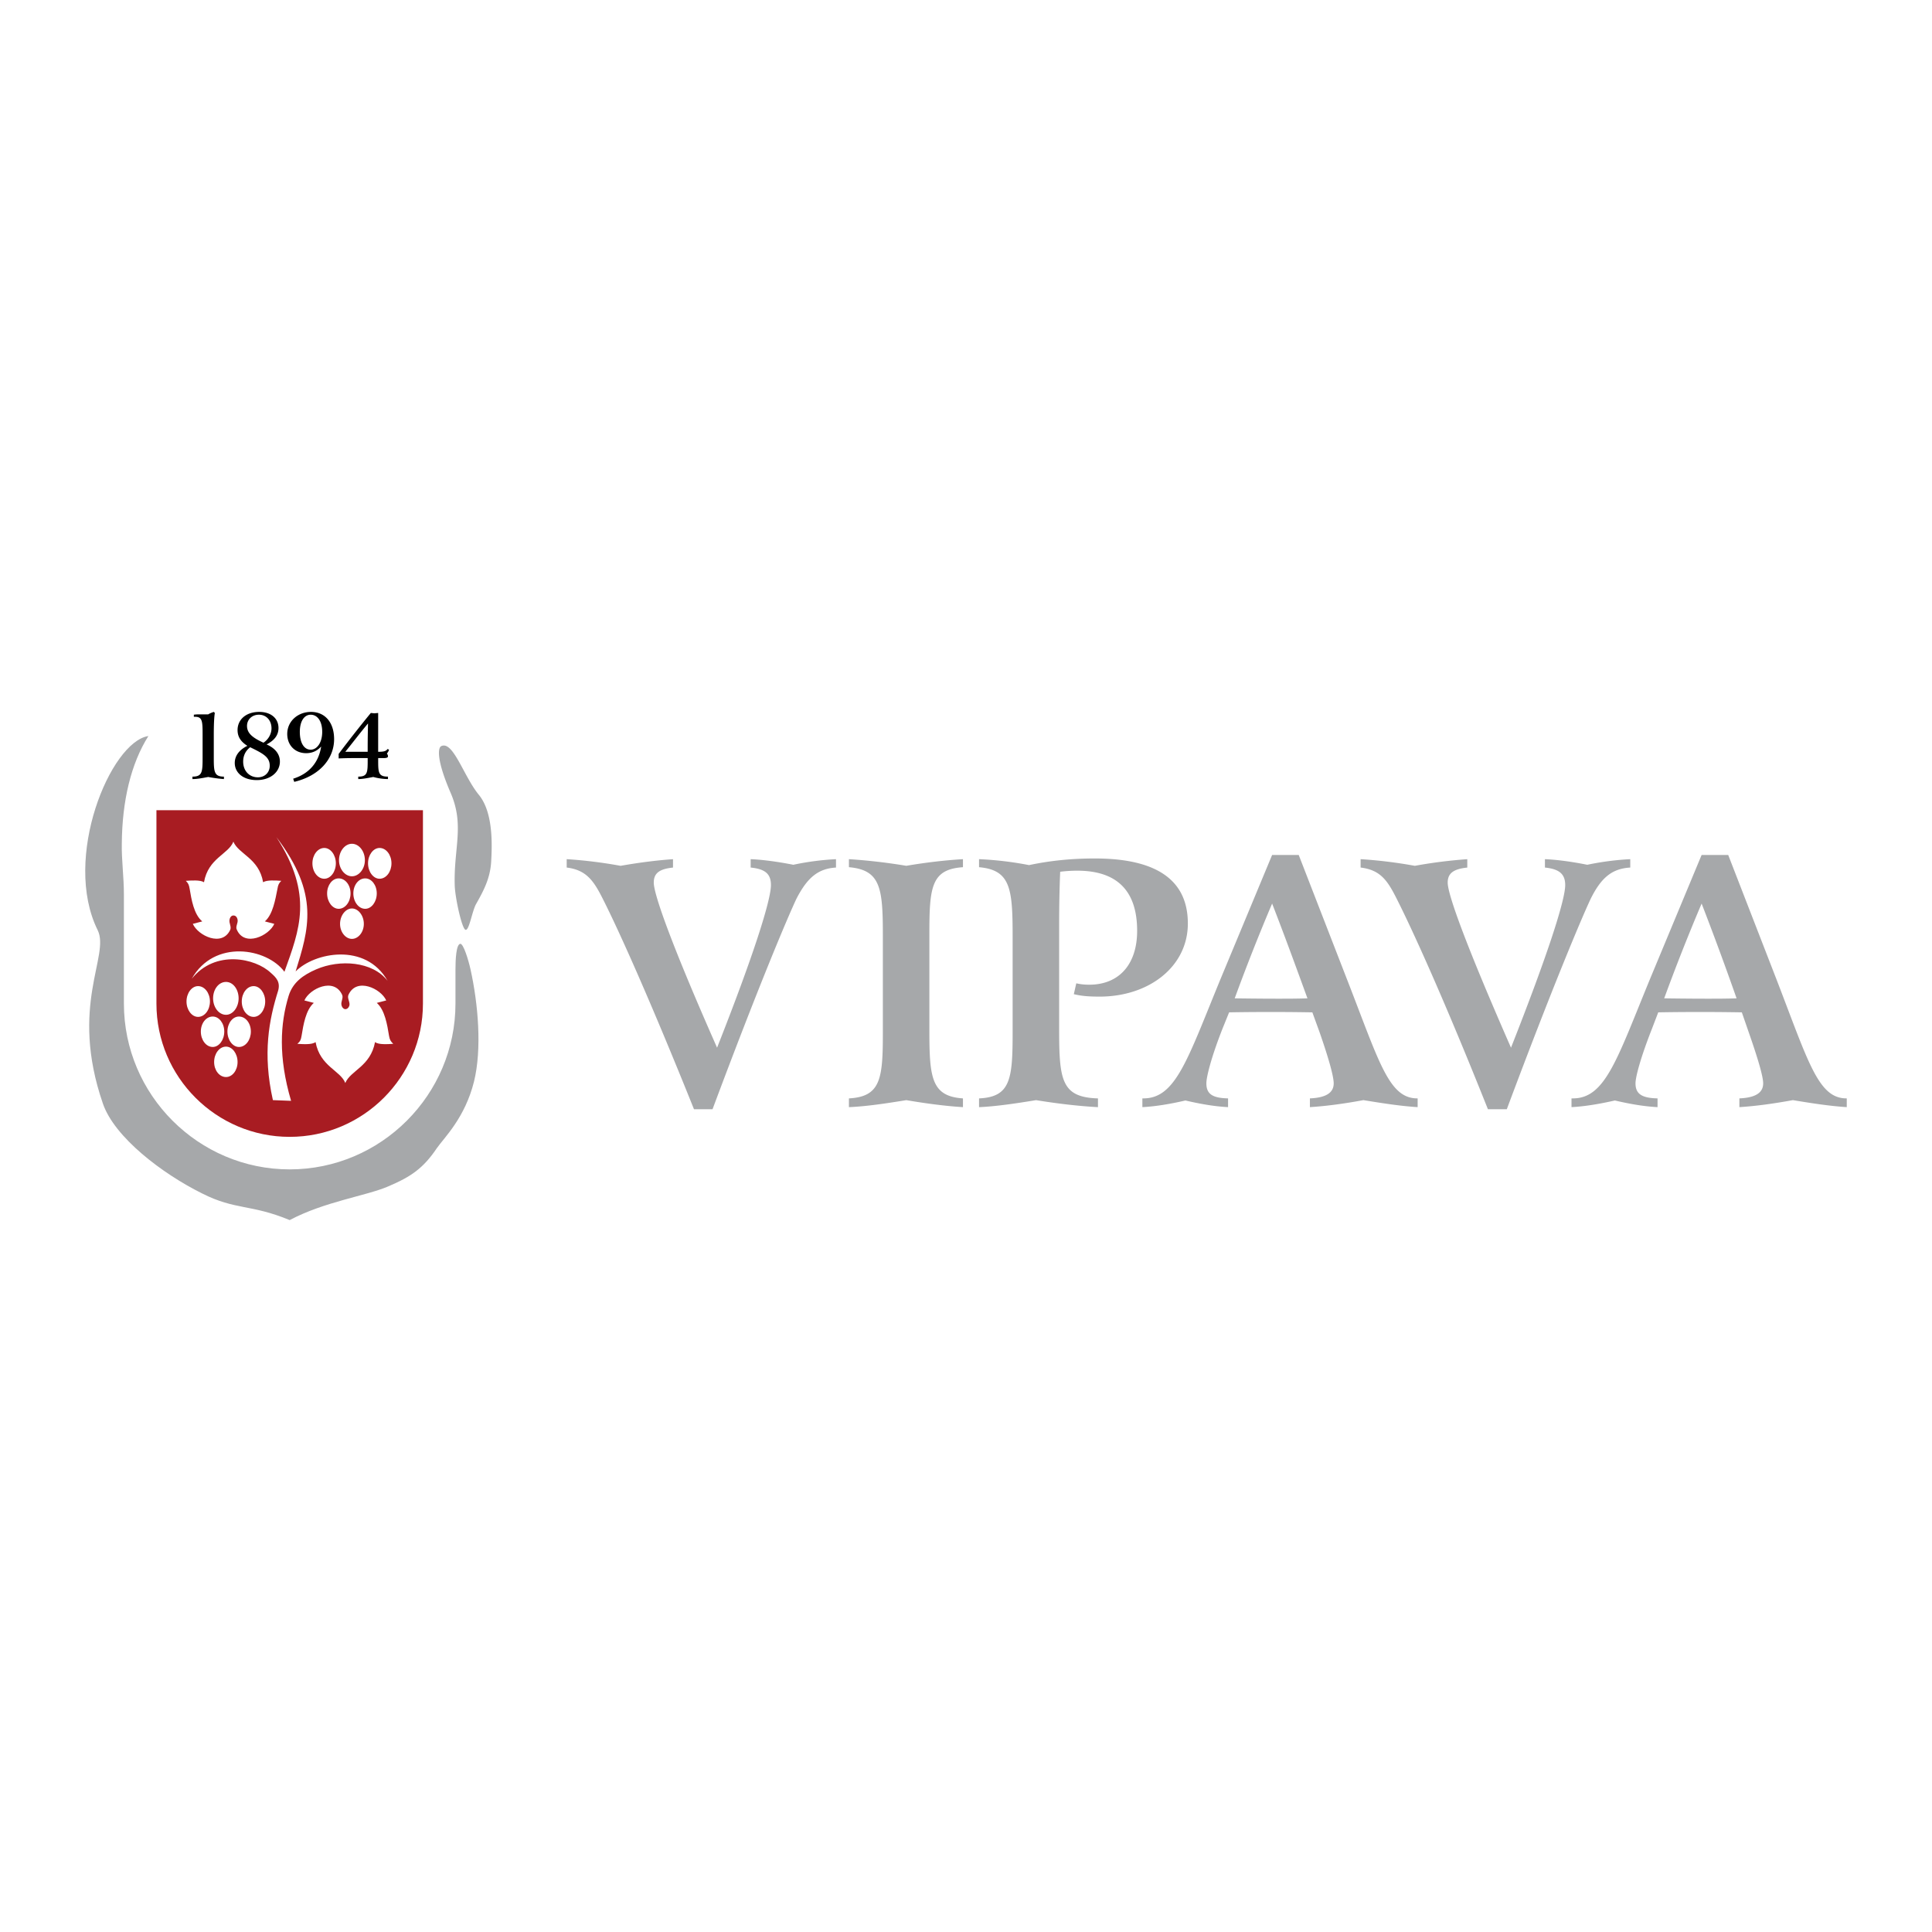 <svg xmlns="http://www.w3.org/2000/svg" width="2500" height="2500" viewBox="0 0 192.756 192.756"><g fill-rule="evenodd" clip-rule="evenodd"><path fill="#fff" d="M0 0h192.756v192.756H0V0z"/><path d="M42.197 80.833v19.296c0 7.328-5.967 13.295-13.295 13.295s-13.294-5.967-13.294-13.295V80.833h26.589z" fill="#a81c22"/><path d="M56.539 85.718v.837c1.954.244 2.687 1.291 3.629 3.175 1.605 3.176 4.711 10.084 9.072 20.938h1.85c4.536-12.145 7.468-19.088 8.375-21.007 1.047-2.023 2.094-3 3.943-3.105v-.837c-1.361.07-2.792.245-4.257.559-1.954-.384-3.385-.524-4.257-.559v.837c1.396.14 2.023.593 2.023 1.745 0 1.5-1.709 6.944-5.374 16.226-4.292-9.7-6.316-15.213-6.316-16.469 0-.942.559-1.361 1.919-1.501v-.837c-1.5.104-3.245.314-5.234.663a46.318 46.318 0 0 0-5.373-.665zm28.159 0v.802c3.175.279 3.385 2.094 3.385 6.84v9.666c0 4.605-.209 6.387-3.385 6.561v.873c1.675-.07 3.594-.35 5.723-.699 2.059.35 3.943.594 5.653.699v-.873c-3.141-.209-3.35-2.059-3.35-6.77v-9.701c0-4.641.209-6.386 3.35-6.596v-.802c-1.71.104-3.594.314-5.653.663a57.7 57.7 0 0 0-5.723-.663zm22.437 13.47c.838.209 1.676.244 2.582.244 4.887 0 8.795-2.967 8.795-7.293s-3.105-6.49-9.283-6.49c-2.268 0-4.432.209-6.559.663a33.926 33.926 0 0 0-4.99-.593v.802c3.141.279 3.35 2.129 3.35 6.875v9.631c0 4.641-.209 6.42-3.35 6.561v.873c1.639-.07 3.559-.35 5.688-.699 2.164.35 4.223.594 6.176.699v-.873c-3.664-.105-3.873-1.85-3.873-6.945v-10.33c0-1.919.035-3.734.104-5.339.594-.07 1.117-.105 1.711-.105 3.979 0 5.967 2.024 5.967 6.002 0 3.314-1.779 5.373-4.781 5.373-.418 0-.836-.033-1.291-.139l-.246 1.083zm19.785-13.889l-5.094 12.248c-3.35 8.131-4.502 12.039-7.746 12.039h-.105v.873c1.326-.07 2.791-.314 4.293-.664 1.5.35 2.895.594 4.256.664v-.873c-1.535-.035-2.164-.42-2.164-1.5 0-.629.455-2.514 1.605-5.445l.664-1.639c1.953-.035 3.385-.035 4.291-.035.629 0 1.955 0 4.014.035l.697 1.918c.977 2.793 1.432 4.502 1.432 5.166 0 .941-.768 1.43-2.373 1.5v.873c1.674-.105 3.455-.35 5.338-.699 1.92.314 3.699.594 5.41.699v-.873h-.035c-2.861 0-3.805-3.664-7.049-11.969l-4.781-12.318h-2.653zm0 4.85c1.291 3.315 2.443 6.49 3.525 9.456-1.082.035-2.023.035-2.932.035-.418 0-1.85 0-4.326-.035a199.243 199.243 0 0 1 3.733-9.456zm8.828-4.431v.837c1.99.244 2.688 1.291 3.631 3.175 1.604 3.176 4.744 10.084 9.072 20.938h1.883c4.537-12.145 7.469-19.088 8.375-21.007 1.012-2.023 2.059-3 3.943-3.105v-.837c-1.361.07-2.791.245-4.291.559-1.92-.384-3.352-.524-4.223-.559v.837c1.361.14 2.023.593 2.023 1.745 0 1.5-1.744 6.944-5.408 16.226-4.258-9.7-6.316-15.213-6.316-16.469 0-.942.594-1.361 1.955-1.501v-.837a48.475 48.475 0 0 0-5.234.663 46.866 46.866 0 0 0-5.41-.665zm34.023-.419l-5.096 12.248c-3.35 8.131-4.5 12.039-7.746 12.039h-.139v.873c1.324-.07 2.791-.314 4.326-.664 1.5.35 2.896.594 4.258.664v-.873c-1.535-.035-2.199-.42-2.199-1.5 0-.629.488-2.514 1.641-5.445l.627-1.639c1.99-.035 3.42-.035 4.328-.035.592 0 1.918 0 4.012.035l.664 1.918c.977 2.793 1.465 4.502 1.465 5.166 0 .941-.768 1.43-2.373 1.5v.873c1.676-.105 3.42-.35 5.34-.699 1.883.314 3.697.594 5.373.699v-.873h-.035c-2.826 0-3.803-3.664-7.014-11.969l-4.779-12.318h-2.653zm0 4.85a312.836 312.836 0 0 1 3.488 9.456c-1.047.035-1.988.035-2.896.035-.418 0-1.848 0-4.326-.035a200.298 200.298 0 0 1 3.734-9.456zM44.011 74.447c-.314.175-.488 1.326.942 4.641 1.431 3.28.279 5.583.419 9.352.069 1.291.732 4.292 1.082 4.327.349.07.628-1.745 1.012-2.512.768-1.361 1.431-2.582 1.536-4.257.104-1.78.209-4.99-1.257-6.735-1.5-1.85-2.547-5.409-3.734-4.816z" fill="#a6a8aa"/><path d="M37.87 84.601c.663 0 1.187.698 1.187 1.535 0 .838-.523 1.536-1.187 1.536-.628 0-1.151-.698-1.151-1.536-.001-.837.523-1.535 1.151-1.535zm-5.514 0c.628 0 1.152.698 1.152 1.535 0 .838-.523 1.536-1.152 1.536-.663 0-1.186-.698-1.186-1.536 0-.837.524-1.535 1.186-1.535zm2.757 6.037c.628 0 1.187.698 1.187 1.535s-.559 1.5-1.187 1.5c-.627 0-1.186-.663-1.186-1.5s.558-1.535 1.186-1.535zm1.326-3.001c.628 0 1.151.663 1.151 1.5s-.523 1.535-1.151 1.535c-.663 0-1.186-.698-1.186-1.535s.523-1.5 1.186-1.5zm-2.651 0c.663 0 1.186.663 1.186 1.5s-.523 1.535-1.186 1.535c-.628 0-1.152-.698-1.152-1.535s.523-1.5 1.152-1.5zm1.325-3.454c.698 0 1.292.733 1.292 1.64 0 .873-.593 1.605-1.292 1.605-.698 0-1.291-.733-1.291-1.605 0-.907.593-1.64 1.291-1.64zm-9.805 14.202c.628 0 1.151.697 1.151 1.535s-.523 1.535-1.151 1.535c-.663 0-1.187-.697-1.187-1.535s.524-1.535 1.187-1.535zm-5.549 0c.663 0 1.187.697 1.187 1.535s-.523 1.535-1.187 1.535c-.628 0-1.151-.697-1.151-1.535s.523-1.535 1.151-1.535zm2.792 6.037c.628 0 1.151.697 1.151 1.535s-.523 1.5-1.151 1.5c-.663 0-1.187-.662-1.187-1.5s.524-1.535 1.187-1.535zm1.291-3.002c.663 0 1.187.664 1.187 1.5 0 .838-.523 1.537-1.187 1.537-.628 0-1.151-.699-1.151-1.537 0-.836.523-1.5 1.151-1.5zm-2.617 0c.628 0 1.151.664 1.151 1.5 0 .838-.523 1.537-1.151 1.537-.663 0-1.187-.699-1.187-1.537.001-.836.524-1.5 1.187-1.5zm1.326-3.453c.698 0 1.256.732 1.256 1.639 0 .873-.558 1.641-1.256 1.641-.733 0-1.291-.768-1.291-1.641 0-.907.558-1.639 1.291-1.639zm11.899 10.084c-.489-1.256-2.512-1.641-2.966-4.084-.349.279-1.256.211-1.814.176.279-.244.349-.385.419-.803.174-1.082.419-2.582 1.221-3.281l-.942-.244c.523-1.186 2.966-2.338 3.769-.557.14.312-.14.662-.07 1.012.07.314.279.418.384.418.14 0 .349-.104.419-.418.035-.35-.245-.699-.105-1.012.803-1.781 3.245-.629 3.769.557l-.942.244c.803.699 1.047 2.199 1.222 3.281.07.418.174.559.419.803-.559.035-1.466.104-1.814-.176-.457 2.443-2.445 2.828-2.969 4.084zM23.284 83.973c-.489 1.256-2.513 1.64-2.931 4.048-.384-.244-1.256-.175-1.814-.14.244.244.314.384.384.802.174 1.047.418 2.547 1.256 3.246l-.942.244c.523 1.187 2.931 2.338 3.734.593.139-.314-.14-.663-.07-1.012s.279-.418.384-.418c.139 0 .349.07.418.418.07.349-.244.698-.069 1.012.768 1.745 3.21.593 3.733-.593l-.942-.244c.803-.698 1.047-2.199 1.256-3.246.07-.418.14-.558.384-.802-.558-.035-1.431-.104-1.814.14-.419-2.408-2.444-2.792-2.967-4.048zm3.943 25.787c-1.047-4.676-.384-8.025.523-10.922.244-.871-.209-1.326-.733-1.779-1.535-1.466-5.548-2.338-7.886.594 2.233-3.979 7.502-3.071 9.247-.699 1.5-4.187 2.931-7.676-.802-13.434 4.362 5.723 3.21 9.212 1.919 13.4 1.85-1.885 6.979-2.932 9.177.941-1.5-1.955-4.78-2.164-7.118-1.152-1.292.559-2.338 1.291-2.757 2.652-.837 2.758-1.047 6.072.244 10.469l-1.814-.07z" fill="#fff"/><path d="M21.33 71.027c-.209.07-.384.139-.559.245h-.768c-.209 0-.454 0-.663.035v.209h.14c.698 0 .733.454.733 1.71v2.373c0 1.431-.035 1.885-1.012 1.885v.244c.488 0 1.012-.104 1.57-.209.559.104 1.082.174 1.57.209v-.244c-.977 0-1.012-.489-1.012-1.885v-2.233c0-1.082.035-1.815.104-2.233l-.103-.106zm5.269 3.245c.802-.418 1.186-.942 1.186-1.64 0-.942-.733-1.605-1.919-1.605-1.326 0-2.164.768-2.164 1.814 0 .663.314 1.151.978 1.57-.838.418-1.257 1.012-1.257 1.71 0 .977.838 1.709 2.198 1.709 1.361 0 2.304-.803 2.304-1.85 0-.73-.454-1.324-1.326-1.708zm-1.64.28c1.291.628 1.954.977 1.954 1.849 0 .663-.489 1.152-1.186 1.152-.838 0-1.466-.628-1.466-1.571 0-.593.244-1.082.698-1.43zm1.326-.454c-1.082-.489-1.64-.942-1.64-1.675 0-.628.488-1.117 1.187-1.117.732 0 1.256.558 1.256 1.361-.001.559-.315 1.117-.803 1.431zm4.711.698c-.628 0-1.082-.628-1.082-1.78 0-1.082.454-1.709 1.082-1.709.663 0 1.151.628 1.151 1.709 0 1.082-.523 1.78-1.151 1.78zm-1.64 3.21c2.512-.594 3.978-2.303 3.978-4.257 0-1.709-.942-2.722-2.303-2.722-1.326 0-2.373.942-2.373 2.198 0 1.152.803 1.919 1.884 1.919.593 0 1.082-.209 1.5-.663-.244 1.605-1.221 2.722-2.792 3.21l.106.315zm7.642-6.874a127.05 127.05 0 0 0-3.21 4.083v.454c.732-.035 1.291-.035 1.674-.035h1.222v.14c0 1.291 0 1.71-.942 1.71v.244c.454 0 .942-.104 1.5-.209a5.729 5.729 0 0 0 1.466.209v-.244c-.977 0-.977-.419-.977-1.71v-.14h.523c.279 0 .454-.035.454-.174 0-.105-.035-.174-.105-.279.105-.14.174-.244.209-.384l-.14-.07c-.174.244-.454.279-.942.279v-2.059-1.814l-.384.035-.348-.036zm-.28 1.047c-.035 1.326-.035 2.268-.035 2.827H34.45c.768-.943 1.501-1.92 2.268-2.827z"/><path d="M45.93 94.162c-.418.035-.488 1.571-.488 2.547v3.42c0 9.107-7.433 16.541-16.54 16.541s-16.54-7.434-16.54-16.541V89.242c0-1.78-.244-3.455-.209-5.094.035-4.223.907-7.956 2.652-10.713-3.769.558-8.619 12.178-5.06 19.366 1.256 2.548-2.861 7.503.523 17.308 1.152 3.35 5.897 6.979 9.91 8.967 3.315 1.676 4.851 1.047 8.724 2.652 3.49-1.85 7.607-2.408 9.806-3.35 2.303-.977 3.524-1.814 4.885-3.838.733-1.047 2.792-3.002 3.699-6.631.802-3.244.418-7.746-.349-11.201-.21-.94-.698-2.546-1.013-2.546z" fill="#a6a8aa"/></g></svg>